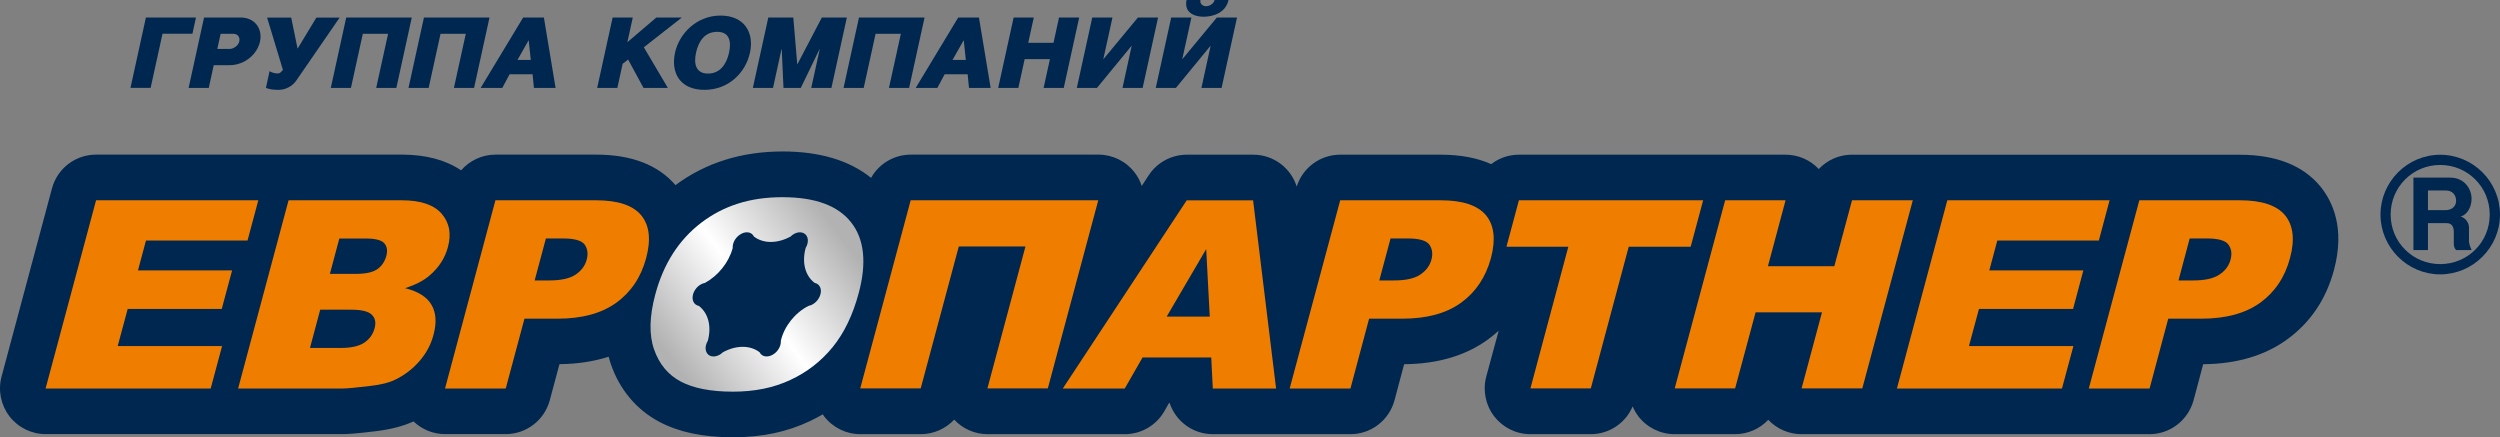 <svg width="263" height="46" viewBox="0 0 263 46" fill="none" xmlns="http://www.w3.org/2000/svg">
<rect x="0" y="0" width="263" height="46" fill="#808080" stroke="none"/>
<g clip-path="url(#clip0_552_2576)">
<path d="M194.827 16.273C193.468 16.273 192.218 16.844 191.335 17.782C190.431 16.824 189.174 16.273 187.842 16.273H159.797C158.709 16.273 157.697 16.633 156.875 17.265C155.393 16.606 153.626 16.273 151.574 16.273H140.987C138.887 16.273 137.045 17.639 136.413 19.623C135.795 17.659 133.967 16.273 131.84 16.273H124.854C123.244 16.273 121.742 17.082 120.851 18.427L120.111 19.562C119.941 19.045 119.696 18.57 119.363 18.142C118.453 16.959 117.046 16.266 115.558 16.266H95.824C94.057 16.266 92.467 17.224 91.638 18.712C89.354 16.871 86.235 15.934 82.335 15.934C78.013 15.934 74.228 17.122 71.061 19.474C69.24 17.354 66.433 16.266 62.716 16.266H52.129C50.708 16.266 49.403 16.898 48.506 17.918C46.882 16.824 44.796 16.266 42.288 16.266H10.105C7.93 16.266 6.034 17.721 5.47 19.813L0.163 39.62C-0.224 41.06 0.088 42.603 0.992 43.792C1.896 44.967 3.303 45.667 4.791 45.667H36.044C36.526 45.667 37.335 45.633 39.55 45.361C41.14 45.164 42.425 44.825 43.505 44.335C44.388 45.178 45.571 45.667 46.814 45.667H53.202C55.37 45.667 57.273 44.206 57.837 42.107L58.856 38.308C60.745 38.295 62.464 38.023 64.034 37.527C64.102 37.799 64.177 38.064 64.272 38.336C65.196 40.999 66.95 43.092 69.348 44.369C71.407 45.463 73.942 46 77.088 46C80.235 46 82.803 45.429 85.189 44.308C85.657 44.084 86.113 43.839 86.561 43.588C86.609 43.656 86.643 43.73 86.697 43.798C87.601 44.974 89.014 45.674 90.503 45.674H96.863C98.229 45.674 99.493 45.09 100.383 44.145C101.28 45.11 102.551 45.674 103.883 45.674H118.33C120.043 45.674 121.633 44.757 122.489 43.262L122.978 42.399H123.046C123.685 44.315 125.479 45.674 127.593 45.674H142.067C144.235 45.674 146.138 44.213 146.702 42.113L147.714 38.315C151.221 38.288 154.19 37.418 156.521 35.72C156.929 35.427 157.296 35.122 157.663 34.789L156.351 39.627C155.971 41.067 156.277 42.609 157.187 43.798C158.098 44.974 159.498 45.674 160.993 45.674H167.346C169.29 45.674 171.016 44.505 171.757 42.752C171.906 43.119 172.11 43.465 172.355 43.798C173.265 44.974 174.672 45.674 176.167 45.674H182.521C183.887 45.674 185.13 45.103 186.02 44.165C186.917 45.11 188.181 45.674 189.507 45.674H226.128C228.289 45.674 230.191 44.213 230.762 42.113L231.775 38.315C235.281 38.288 238.244 37.418 240.588 35.72C243.048 33.939 244.713 31.48 245.536 28.388C246.718 24.012 245.393 21.193 244.095 19.603C242.267 17.394 239.426 16.28 235.628 16.28H194.814L194.827 16.273Z" fill="#00274F"/>
<path fill-rule="evenodd" clip-rule="evenodd" d="M10.104 21.07H27.174L26.04 25.303H15.357L14.514 28.449H24.416L23.328 32.499H13.434L12.381 36.406H23.362L22.166 40.87H4.797L10.104 21.077V21.07Z" fill="#EF7D00"/>
<path fill-rule="evenodd" clip-rule="evenodd" d="M30.356 21.07H42.276C44.26 21.07 45.66 21.546 46.468 22.49C47.277 23.428 47.501 24.59 47.121 25.989C46.815 27.151 46.163 28.157 45.177 28.993C44.525 29.55 43.669 29.985 42.608 30.311C43.995 30.657 44.926 31.249 45.401 32.078C45.884 32.907 45.945 33.967 45.605 35.224C45.333 36.256 44.837 37.18 44.117 38.002C43.404 38.825 42.547 39.47 41.555 39.953C40.944 40.252 40.081 40.476 38.966 40.598C37.485 40.782 36.506 40.87 36.044 40.87H25.049L30.356 21.077V21.07ZM34.705 28.809H37.478C38.47 28.809 39.204 28.646 39.68 28.327C40.162 27.994 40.475 27.525 40.645 26.914C40.794 26.336 40.712 25.901 40.413 25.575C40.114 25.256 39.476 25.093 38.511 25.093H35.697L34.705 28.809ZM32.612 36.603H35.861C36.961 36.603 37.784 36.413 38.334 36.039C38.885 35.658 39.245 35.162 39.408 34.531C39.571 33.939 39.476 33.471 39.122 33.117C38.769 32.757 38.035 32.58 36.927 32.58H33.686L32.612 36.596V36.603Z" fill="#EF7D00"/>
<path fill-rule="evenodd" clip-rule="evenodd" d="M52.115 21.07H62.702C65.013 21.07 66.589 21.6 67.459 22.653C68.322 23.7 68.499 25.201 67.976 27.151C67.439 29.149 66.392 30.719 64.843 31.84C63.287 32.968 61.228 33.525 58.659 33.525H55.173L53.202 40.877H46.815L52.115 21.084V21.07ZM56.247 29.502H57.803C59.033 29.502 59.943 29.292 60.562 28.884C61.16 28.476 61.554 27.953 61.724 27.314C61.887 26.689 61.812 26.166 61.506 25.731C61.187 25.303 60.433 25.086 59.243 25.086H57.429L56.247 29.496V29.502Z" fill="#EF7D00"/>
<path fill-rule="evenodd" clip-rule="evenodd" d="M110.237 40.863H103.876L107.879 25.928H100.866L96.857 40.863H90.496L95.803 21.07H115.538L110.23 40.863H110.237Z" fill="#EF7D00"/>
<path fill-rule="evenodd" clip-rule="evenodd" d="M127.43 37.602H120.199L118.324 40.87H111.807L124.84 21.077H131.826L134.245 40.87H127.586L127.423 37.602H127.43ZM127.266 33.307L126.893 26.2L122.734 33.307H127.266Z" fill="#EF7D00"/>
<path fill-rule="evenodd" clip-rule="evenodd" d="M140.979 21.07H151.567C153.877 21.07 155.454 21.6 156.33 22.653C157.193 23.7 157.363 25.201 156.847 27.151C156.303 29.149 155.257 30.719 153.714 31.84C152.158 32.968 150.099 33.525 147.523 33.525H144.03L142.066 40.877H135.672L140.986 21.084L140.979 21.07ZM145.111 29.502H146.674C147.897 29.502 148.814 29.292 149.419 28.884C150.024 28.476 150.411 27.953 150.588 27.314C150.751 26.689 150.67 26.166 150.364 25.731C150.044 25.303 149.29 25.086 148.108 25.086H146.286L145.104 29.496L145.111 29.502Z" fill="#EF7D00"/>
<path fill-rule="evenodd" clip-rule="evenodd" d="M159.79 21.07H179.171L177.859 25.956H171.342L167.353 40.863H161L164.989 25.956H158.479L159.79 21.07Z" fill="#EF7D00"/>
<path fill-rule="evenodd" clip-rule="evenodd" d="M181.487 21.07H187.841L185.986 28.001H192.971L194.833 21.07H201.228L195.914 40.863H189.526L191.673 32.859H184.688L182.533 40.863H176.18L181.487 21.07Z" fill="#EF7D00"/>
<path fill-rule="evenodd" clip-rule="evenodd" d="M204.857 21.07H221.927L220.799 25.303H210.117L209.274 28.449H219.168L218.088 32.499H208.187L207.134 36.406H218.122L216.919 40.87H199.557L204.857 21.077V21.07Z" fill="#EF7D00"/>
<path fill-rule="evenodd" clip-rule="evenodd" d="M225.054 21.07H235.635C237.939 21.07 239.522 21.6 240.392 22.653C241.248 23.7 241.438 25.201 240.908 27.151C240.378 29.149 239.325 30.719 237.782 31.84C236.213 32.968 234.167 33.525 231.585 33.525H228.099L226.135 40.877H219.74L225.054 21.084V21.07ZM229.179 29.502H230.742C231.965 29.502 232.883 29.292 233.488 28.884C234.106 28.476 234.48 27.953 234.656 27.314C234.819 26.689 234.752 26.166 234.425 25.731C234.12 25.303 233.365 25.086 232.183 25.086H230.355L229.179 29.496V29.502Z" fill="#EF7D00"/>
<path d="M89.537 23.394C88.151 21.627 85.752 20.744 82.32 20.744C78.888 20.744 76.123 21.641 73.764 23.435C71.406 25.242 69.796 27.756 68.933 30.984C68.314 33.294 68.267 35.224 68.811 36.766C69.347 38.301 70.278 39.429 71.61 40.136C72.942 40.843 74.777 41.203 77.094 41.203C79.412 41.203 81.403 40.788 83.156 39.966C84.909 39.151 86.391 37.996 87.6 36.514C88.803 35.033 89.72 33.138 90.339 30.827C91.188 27.654 90.93 25.167 89.544 23.401L89.537 23.394ZM85.059 32.179C83.638 32.893 82.504 34.32 82.143 35.849C82.177 36.338 81.899 36.888 81.437 37.221C80.845 37.649 80.166 37.581 79.908 37.058C78.922 36.297 77.441 36.297 76.048 37.058C75.633 37.459 75.096 37.602 74.689 37.425C74.179 37.187 74.077 36.48 74.464 35.849C74.872 34.333 74.512 32.927 73.513 32.179C73.064 32.091 72.806 31.683 72.867 31.174C72.942 30.508 73.52 29.876 74.165 29.761C75.558 29 76.673 27.607 77.081 26.091C77.047 25.595 77.325 25.052 77.787 24.719C78.379 24.284 79.065 24.359 79.31 24.882C80.302 25.643 81.776 25.643 83.176 24.882C83.584 24.474 84.121 24.338 84.522 24.515C85.038 24.746 85.14 25.453 84.753 26.091C84.345 27.607 84.698 29.006 85.704 29.761C86.146 29.849 86.411 30.25 86.35 30.759C86.275 31.425 85.697 32.064 85.059 32.179Z" fill="url(#paint0_linear_552_2576)"/>
<path d="M259.744 23.992C259.744 23.394 259.349 22.919 258.867 22.783C259.58 22.572 260.009 21.757 260.009 20.907C260.009 19.875 259.261 18.686 257.759 18.686H253.893V26.309H255.422V23.476H257.385C257.922 23.476 258.14 23.822 258.14 24.413V25.555C258.14 25.84 258.14 26.031 258.378 26.309H260.009C259.886 25.956 259.696 25.65 259.737 25.14V23.992H259.744ZM257.318 22.103H255.422V20.038H257.318C257.997 20.038 258.384 20.527 258.384 21.125C258.384 21.723 257.902 22.103 257.318 22.103Z" fill="#00274F"/>
<path d="M256.707 16.28C253.261 16.28 250.428 19.114 250.428 22.572C250.428 26.031 253.261 28.864 256.707 28.864C260.152 28.864 262.999 26.031 262.999 22.572C262.999 19.114 260.173 16.28 256.707 16.28ZM256.707 27.784C253.819 27.784 251.495 25.467 251.495 22.572C251.495 19.678 253.819 17.354 256.707 17.354C259.595 17.354 261.919 19.664 261.919 22.572C261.919 25.48 259.608 27.784 256.707 27.784Z" fill="#00274F"/>
<path d="M15.351 1.842H20.617L20.244 3.547H17.097L15.847 9.241H13.727L15.351 1.835V1.842Z" fill="#00274F"/>
<path d="M21.466 1.842H25.312C26.794 1.842 27.65 3.01 27.351 4.376C27.052 5.728 25.727 6.856 24.15 6.856H22.485L21.962 9.248H19.842L21.466 1.842ZM22.859 5.151H24.143C24.578 5.151 25.081 4.784 25.169 4.376C25.271 3.921 25.034 3.554 24.524 3.554H23.212L22.859 5.151Z" fill="#00274F"/>
<path d="M33.284 1.849H35.73L31.171 8.473C30.688 9.173 29.907 9.452 29.322 9.452C28.867 9.452 28.466 9.431 27.977 9.248L28.357 7.495C28.765 7.719 29.057 7.726 29.241 7.726C29.431 7.726 29.553 7.604 29.703 7.42L29.764 7.352L28.099 1.849H30.634L31.3 5.096H31.32L33.284 1.849Z" fill="#00274F"/>
<path d="M36.423 1.842H43.32L41.696 9.248H39.576L40.827 3.554H38.169L36.919 9.248H34.799L36.423 1.842Z" fill="#00274F"/>
<path d="M44.599 1.842H51.496L49.872 9.248H47.752L49.002 3.554H46.345L45.095 9.248H42.975L44.599 1.842Z" fill="#00274F"/>
<path d="M55.036 1.842H57.217L58.447 9.248H56.171L56.028 7.814H53.609L52.841 9.248H50.565L55.036 1.842ZM55.62 4.254H55.6L54.438 6.306H55.838L55.62 4.254Z" fill="#00274F"/>
<path d="M64.448 1.842H66.569L66.004 4.417H66.025L69.049 1.842H71.733L67.731 4.974L70.258 9.248H67.697L66.079 6.265L65.502 6.714L64.944 9.248H62.824L64.448 1.842Z" fill="#00274F"/>
<path d="M71.013 5.545C71.462 3.499 73.31 1.638 75.797 1.638C78.284 1.638 79.365 3.404 78.896 5.545C78.427 7.678 76.633 9.452 74.098 9.452C71.564 9.452 70.544 7.685 71.013 5.545ZM76.694 5.545C76.945 4.403 76.776 3.35 75.451 3.35C74.125 3.35 73.48 4.356 73.222 5.545C72.963 6.734 73.208 7.739 74.486 7.739C75.763 7.739 76.436 6.734 76.694 5.545Z" fill="#00274F"/>
<path d="M80.825 1.842H83.455L83.87 6.754H83.89L86.459 1.842H89.089L87.465 9.248H85.344L86.241 5.158H86.221L84.243 9.248H82.422L82.239 5.158H82.218L81.321 9.248H79.201L80.825 1.842Z" fill="#00274F"/>
<path d="M90.366 1.842H97.264L95.64 9.248H93.519L94.77 3.554H92.113L90.862 9.248H88.742L90.366 1.842Z" fill="#00274F"/>
<path d="M100.803 1.842H102.985L104.215 9.248H101.938L101.796 7.814H99.376L98.609 9.248H96.332L100.803 1.842ZM101.388 4.254H101.368L100.205 6.306H101.605L101.388 4.254Z" fill="#00274F"/>
<path d="M106.634 1.842H108.754L108.17 4.505H110.827L111.411 1.842H113.531L111.907 9.248H109.787L110.453 6.218H107.796L107.13 9.248H105.01L106.634 1.842Z" fill="#00274F"/>
<path d="M114.912 1.842H117.032L116.074 6.204H116.095L119.71 1.842H121.83L120.206 9.248H118.086L119.051 4.831H119.03L115.401 9.248H113.281L114.905 1.842H114.912Z" fill="#00274F"/>
<path d="M123.217 1.841H125.337L124.379 6.204H124.399L128.014 1.841H130.135L128.511 9.248H126.39L127.355 4.831H127.335L123.706 9.248H121.586L123.21 1.841H123.217ZM124.827 0H126.288C126.207 0.367 126.486 0.652 126.88 0.652C127.274 0.652 127.695 0.367 127.777 0H129.238C128.952 1.305 127.695 1.76 126.615 1.76C125.629 1.76 124.542 1.311 124.827 0Z" fill="#00274F"/>
</g>
<defs>
<linearGradient id="paint0_linear_552_2576" x1="88.422" y1="24.393" x2="70.545" y2="37.801" gradientUnits="userSpaceOnUse">
<stop offset="0.01" stop-color="#B2B2B2"/>
<stop offset="0.51" stop-color="white"/>
<stop offset="1" stop-color="#B2B2B2"/>
</linearGradient>
<clipPath id="clip0_552_2576">
<rect width="263" height="46" fill="white"/>
</clipPath>
</defs>
</svg>
